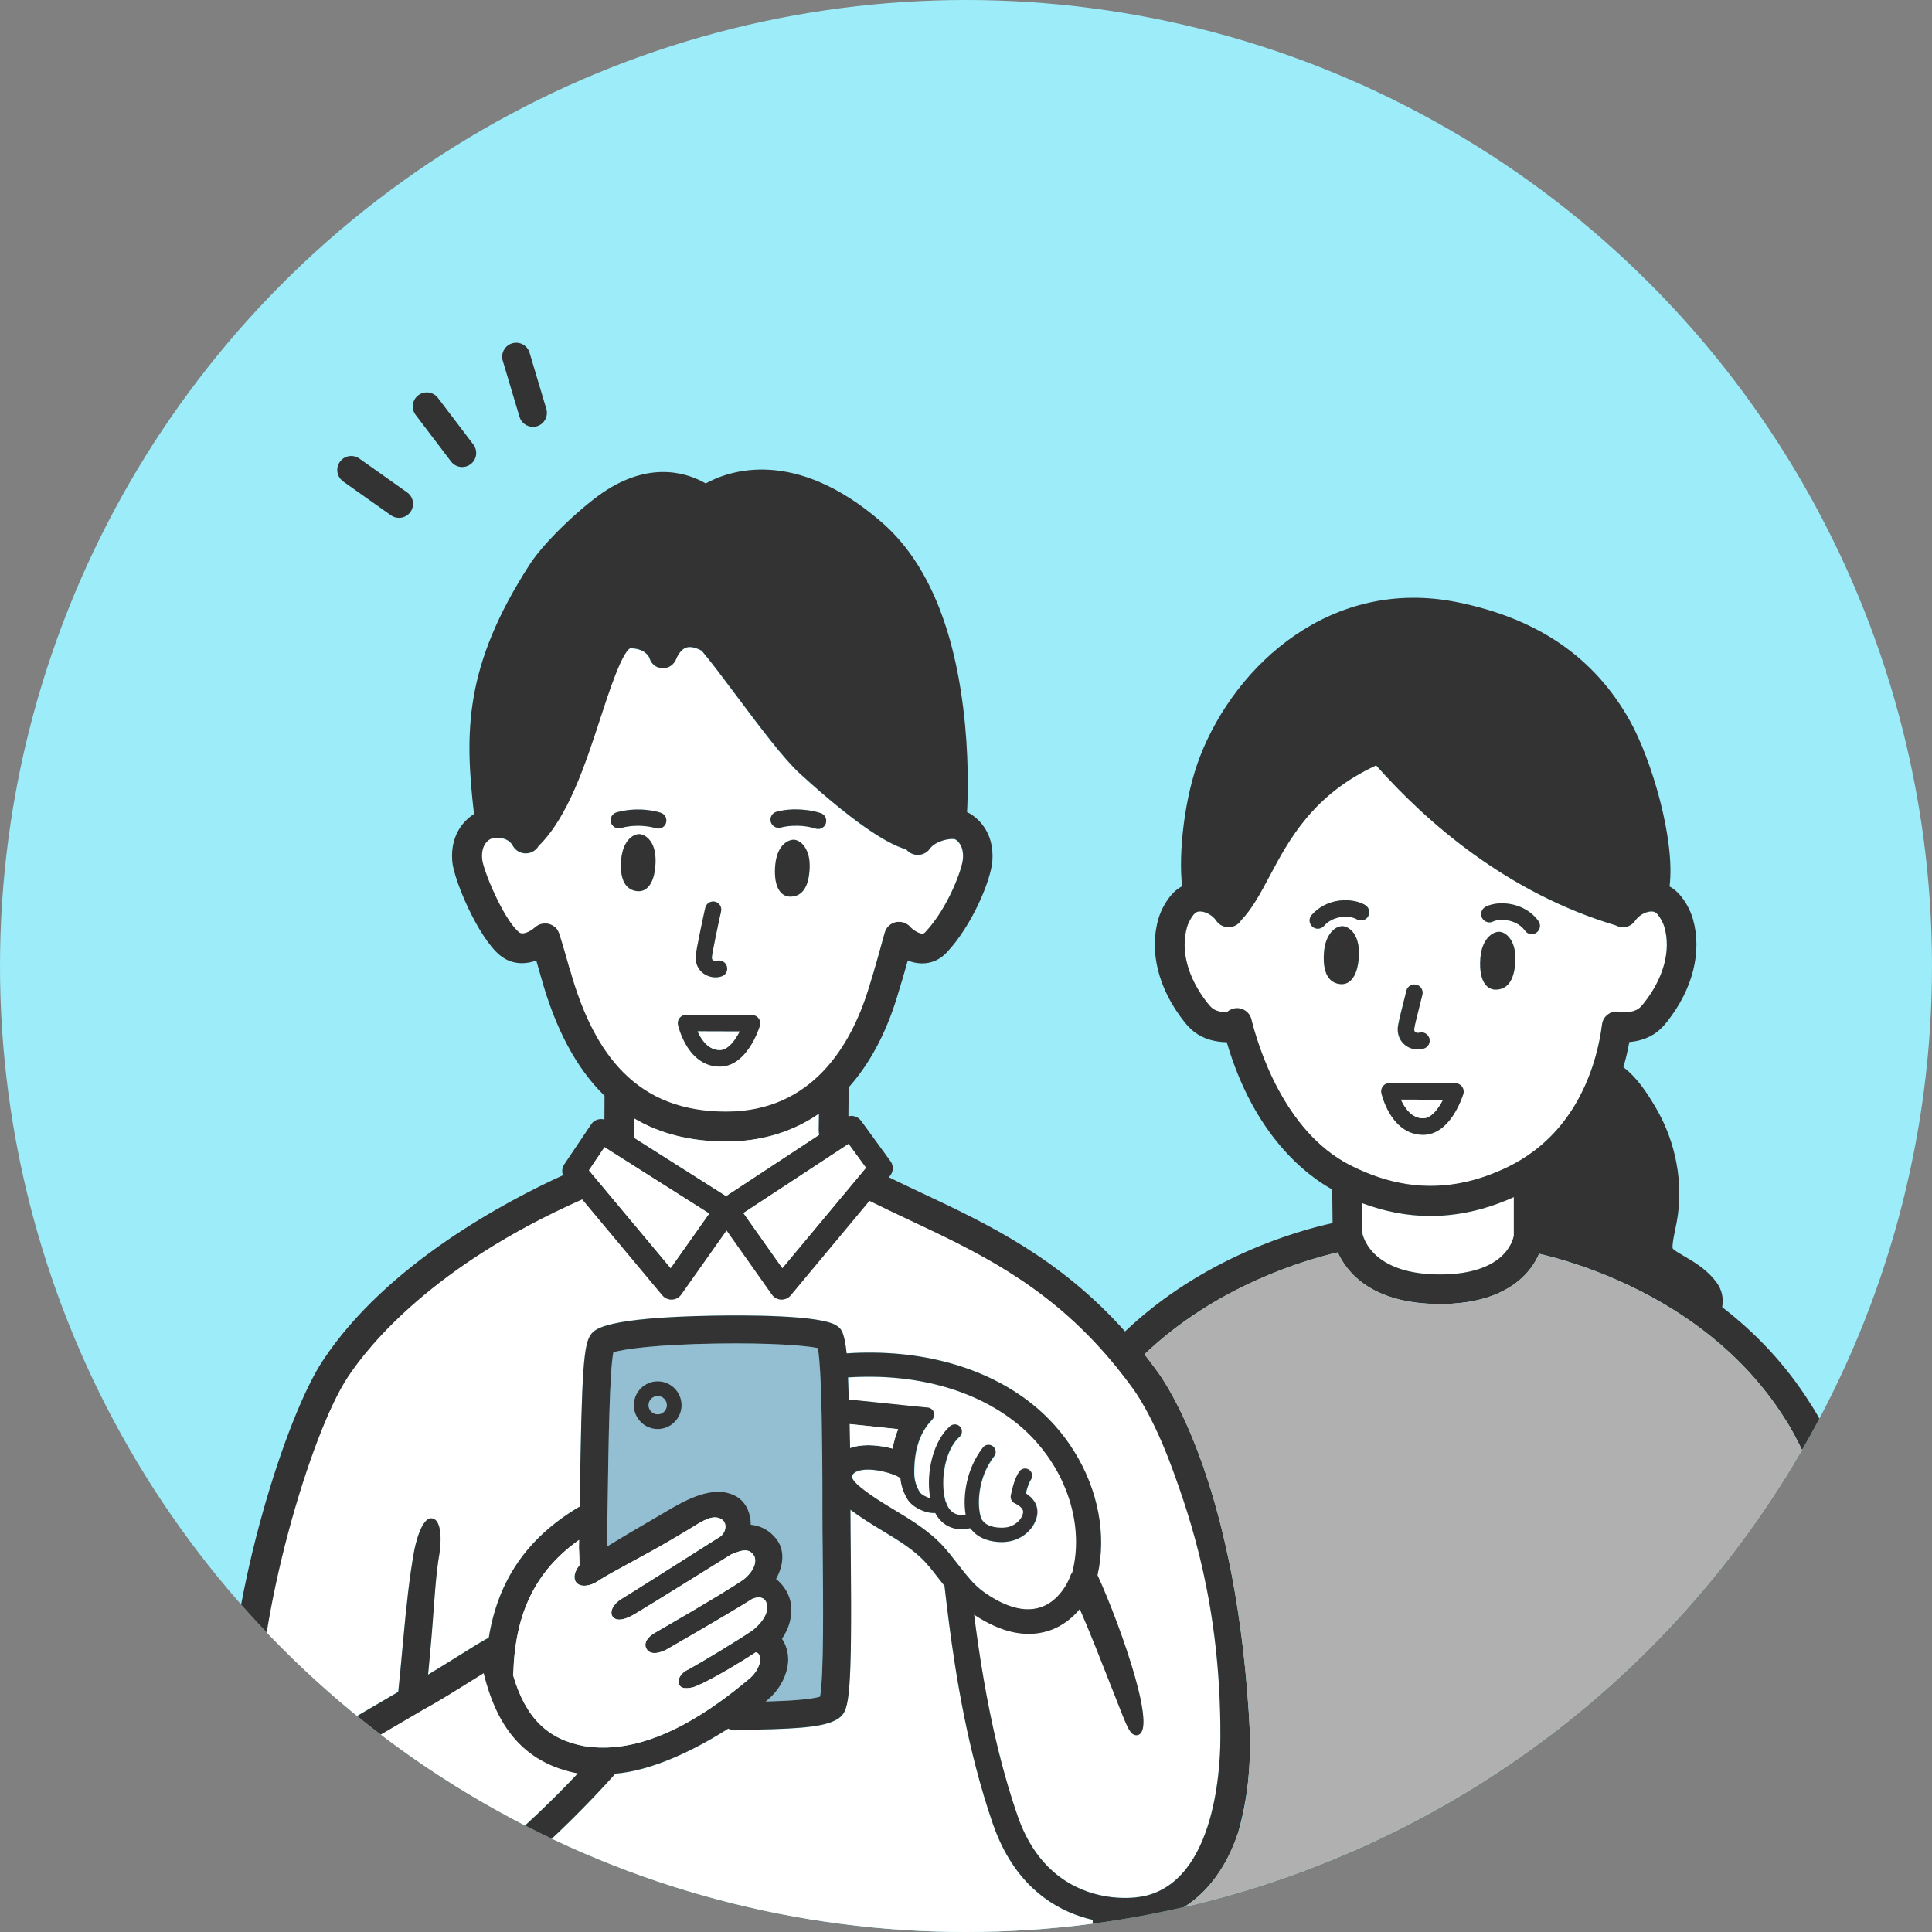 <svg xmlns="http://www.w3.org/2000/svg" width="310" height="310" xmlns:xlink="http://www.w3.org/1999/xlink" viewBox="0 0 310 310">
    <rect x="0" y="0" width="310" height="310" fill="#808080" stroke="none"/>
    <defs>
        <clipPath id="a">
            <circle cx="155" cy="155" r="155" style="fill:none"/>
        </clipPath>
    </defs>
    <circle cx="155" cy="155" r="155" style="fill:#9decfa"/>
    <g style="clip-path:url(#a)">
        <path d="M229.54,195.11c-.06,0-.12,0-.18,0-3.6-.02-7.19-.71-10.8-2.06l.06,4.93c.21.92,1.96,6.69,12.92,6.51,4.65-.07,7.4-1.27,9.03-2.6,1.87-1.52,2.26-3.22,2.33-3.63v-6.18c-1.7.76-3.39,1.38-5.07,1.86-2.77.78-5.53,1.17-8.29,1.17Z" style="fill:#fff"/>
        <path d="M262.01,162.27c.75-.22,1.11-.48,1.74-1.28,3.18-4.02,4.39-8.47,3.3-12.22-.23-.79-.77-1.74-1.26-2.21-.09-.09-.36-.35-1.05-.28-.88.09-1.85.7-2.37,1.46-.69,1.03-2.05,1.35-3.12.76-17.42-5.2-30.36-16.54-38.45-25.67-10.12,4.68-13.98,11.92-17.1,17.78-1.49,2.8-2.8,5.23-4.56,7.07-.17.27-.4.52-.69.71-1.09.73-2.57.44-3.31-.65-.52-.77-1.49-1.37-2.37-1.46-.68-.07-.96.19-1.05.28-.49.48-1.04,1.43-1.26,2.21-1.09,3.75.12,8.21,3.3,12.22.63.8.99,1.06,1.74,1.28.45.13.95.18,1.32.19.29-.29.66-.5,1.09-.61,1.28-.32,2.57.46,2.88,1.74,1.01,4.1,5.14,17.9,15.76,23.35,6.19,3.18,12.27,4.1,18.42,2.77,2.32-.5,4.64-1.32,6.99-2.46,1.59-.77,3.01-1.66,4.28-2.64,3.68-2.81,6.13-6.31,7.75-9.7.88-1.84,1.52-3.65,1.99-5.3.57-2.01.87-3.78,1.04-5.06l.03-.2s0,0,0-.01c0-.05.02-.09.03-.14,0-.03.01-.07.02-.1,0-.03.02-.06.02-.08.01-.05.03-.1.05-.15,0,0,0,0,0,0,0-.02.02-.04.03-.06.02-.05.04-.1.06-.15.02-.03.04-.07.05-.1.02-.03.04-.07.05-.1.03-.05.06-.09.09-.13.01-.02.02-.04.04-.05.04-.05.08-.1.12-.15,0,0,.01-.02.02-.02.05-.05.1-.1.15-.15,0,0,0,0,.01,0,.05-.05.11-.09.16-.14,0,0,0,0,.01-.01.05-.04.11-.08.16-.11,0,0,.02-.01.03-.02.05-.03.1-.06.15-.09.02,0,.03-.02.05-.03.05-.02.09-.04.14-.06.02-.01.05-.02.07-.03.04-.02.09-.03.13-.04.03,0,.06-.02.09-.03.04-.01.08-.02.13-.03.03,0,.07-.02.1-.02.05,0,.1-.01.15-.02.03,0,.06,0,.08,0,.07,0,.14,0,.21,0,0,0,.02,0,.03,0,.08,0,.16,0,.24.02h0c.08.01.16.03.24.04.08.02.16.04.23.07.25.05,1.09.05,1.81-.17ZM218.05,153.15c-.06,2.37-.71,3.78-1.6,4.39-.02.01-.04.03-.06.04-.31.2-.64.3-.99.32-.09,0-.19,0-.28,0-.47-.04-.89-.17-1.25-.39-.09-.06-.18-.12-.26-.19-.91-.75-1.38-2.25-1.16-4.64.19-2.11,1.13-3.45,2.17-3.91.24-.11.49-.16.73-.17.08,0,.17,0,.26.02.1.02.2.04.31.08.11.04.22.09.33.15.06.03.11.07.17.1.46.3.93.82,1.25,1.64.04.1.08.21.11.32.05.15.09.31.12.47.11.5.16,1.08.14,1.76ZM219.53,147.06c-.24.39-.65.61-1.07.63-.26.01-.52-.05-.75-.19-.36-.22-.97-.38-1.67-.4-1.17-.03-2.59.33-3.56,1.46-.26.3-.63.46-1.01.46-.31,0-.61-.11-.86-.32-.56-.48-.62-1.32-.14-1.87,1.11-1.28,2.7-2.11,4.49-2.33.38-.05.77-.06,1.14-.05,1.13.03,2.2.31,3,.79.63.38.82,1.2.44,1.82ZM225.17,160.87c.19-.74.36-1.41.46-1.87.05-.23.17-.44.32-.61.1-.11.22-.2.35-.27.2-.1.42-.16.65-.16.09,0,.18.01.27.03.71.16,1.16.87,1,1.59-.11.47-.28,1.17-.48,1.93-.3,1.2-.81,3.2-.84,3.62,0,.28.09.4.18.47.13.1.31.14.45.13.05,0,.09,0,.13-.02.17-.06.35-.07.52-.06.51.05.98.4,1.14.92.22.7-.16,1.44-.86,1.67-.31.1-.64.15-.97.15-.71,0-1.43-.23-2.01-.66-.83-.62-1.27-1.57-1.24-2.67.01-.57.3-1.77.91-4.19ZM234.78,175.53c-.21.67-2.16,6.53-6.42,6.55,0,0-.02,0-.03,0-2.18,0-4.05-1.2-5.39-3.47-.93-1.58-1.29-3.15-1.31-3.22-.09-.39,0-.81.26-1.12.25-.31.63-.5,1.03-.5h0l10.58.03c.42,0,.82.2,1.07.54.25.34.32.78.2,1.18ZM243,155.63c-.03.17-.07.34-.11.49-.33,1.33-.97,2.12-1.81,2.47-.35.14-.72.21-1.13.2-.13,0-.26-.02-.38-.04-.88-.18-1.59-.92-1.9-2.31-.16-.72-.22-1.61-.13-2.68.06-.78.21-1.42.41-1.96.54-1.45,1.47-2.07,2.18-2.24.15-.04.29-.05.41-.05.06,0,.12,0,.17.01,1.29.19,2.5,1.75,2.46,4.36-.01.65-.06,1.23-.16,1.75ZM246.56,149.63c-.18.13-.37.21-.58.24-.07.01-.14.02-.2.02-.41,0-.81-.19-1.07-.55-.84-1.16-2.16-1.64-3.3-1.73-.16-.01-.32-.02-.47-.02-.56,0-1.04.11-1.35.27-.16.08-.34.13-.51.14-.52.03-1.03-.24-1.27-.73-.33-.65-.07-1.45.59-1.78.16-.08.33-.15.51-.22.55-.19,1.2-.31,1.9-.33,2.05-.06,4.51.71,6.06,2.83.43.59.3,1.42-.29,1.85Z" style="fill:#fff"/>
        <path d="M159.89,256.72c.73.4,1.43.72,2.11.96.86.31,1.69.49,2.47.55.89.06,1.73-.03,2.52-.29,2.01-.66,3.46-2.32,4.3-3.9.23-.43.41-.85.55-1.24.06-.16.15-.31.26-.42.23-.87.39-1.75.49-2.65.46-4.06-.33-8.32-2.2-12.24-.49-1.02-1.04-2.02-1.67-2.98-.45-.68-.93-1.35-1.44-2-1.22-1.53-2.62-2.95-4.19-4.2-6.76-5.38-16.34-7.96-26.97-7.27.05,1.04.1,2.22.14,3.55,1.85.18,3.93.4,5.94.61,2.29.24,4.66.49,6.69.68.02,0,.03,0,.05,0,.04,0,.08.01.12.02.03,0,.07.02.1.03.04.01.07.03.11.04.03.02.07.03.1.05.03.02.06.04.09.06.03.02.07.05.1.08.01.01.02.02.04.03.01.01.02.03.04.04.03.03.05.06.08.09.02.03.04.06.06.09.02.03.04.07.05.1.02.03.03.06.04.1.01.04.02.07.03.11,0,.04.02.07.02.11,0,.04,0,.07.01.11,0,.04,0,.08,0,.12,0,.02,0,.04,0,.06,0,.02,0,.03,0,.05,0,.04-.01.08-.02.12,0,.04-.02.07-.03.11-.01.03-.02.06-.04.09-.02.04-.04.08-.06.12-.01.02-.03.05-.05.07-.03.04-.06.08-.09.12,0,0-.01.02-.02.03-1.97,2.02-2.91,4.84-2.87,8.62.01,1.04.29,2,.85,2.95.26.43,1.05.84,1.72,1.03-.75-4.24.55-9.27,3.19-11.57.47-.41,1.19-.36,1.61.11.41.47.36,1.19-.11,1.61-2.2,1.92-3.21,6.76-2.25,10.32.04.07.07.14.1.21.35,1.03.94,1.67,1.75,1.91.52.15,1.03.11,1.39.03-.49-2.93.09-7.31,2.77-10.76.39-.5,1.1-.59,1.6-.2.5.39.59,1.1.2,1.6-2.65,3.42-2.78,7.87-2.11,9.88.66,1.7,3.38,1.7,4.29,1.5.44-.1.85-.28,1.2-.52.59-.4,1.04-.96,1.22-1.58.07-.24.18-.64-.37-1.14-.21-.19-.51-.39-.94-.6-.47-.23-.72-.76-.61-1.27l.02-.1c.26-1.18.56-2.52,1.3-3.67.34-.53,1.04-.69,1.57-.35.28.18.45.46.51.77.05.27,0,.56-.16.8-.41.64-.64,1.4-.83,2.23.64.42,1.08.87,1.37,1.32.59.93.55,1.89.33,2.65-.32,1.1-1.06,2.07-2.03,2.76-.61.43-1.32.76-2.08.93-.03,0-.06,0-.08.01-.44.09-.92.15-1.43.15-1.68,0-3.6-.54-4.73-1.91-.12-.09-.22-.19-.3-.32-.74.21-1.63.26-2.53.04-1.32-.32-2.38-1.19-3.06-2.47-1.67.07-3.72-.98-4.46-2.22-.65-1.09-1.02-2.21-1.13-3.4-.07-.03-.14-.07-.21-.11-.85-.59-4.32-1.65-6.41-1.07-.89.25-1.09.69-1.15.84-.02.05-.19.56,1.39,1.84,1.66,1.36,3.58,2.52,5.44,3.64,2.75,1.66,5.59,3.39,7.84,5.85.77.85,1.48,1.76,2.16,2.64.04.05.08.1.12.15.65.84,1.29,1.67,1.96,2.42.73.83,1.51,1.58,2.4,2.21.64.45,1.26.83,1.87,1.17Z" style="fill:#fff"/>
        <path d="M160.87,296.41c-.5-.99-.95-2.05-1.37-3.19-.06-.16-.12-.31-.17-.46-1.06-3.06-1.97-6.16-2.77-9.23-2.85-11.01-4.17-21.69-5.02-29.04-.31-.39-.62-.78-.92-1.17-.67-.87-1.37-1.77-2.08-2.55-1.86-2.05-4.35-3.55-6.97-5.14-1.71-1.03-3.46-2.1-5.12-3.36v.49c0,1.77.02,4.06.05,6.48.22,22.78-.24,25.09-1.71,26.32-1.8,1.5-5.84,1.84-13.66,2-1.3.03-2.43.05-3.08.1-.06,0-.11,0-.17,0-.37,0-.72-.1-1.04-.27-5.49,3.52-12.3,6.76-18.11,7.23-4.5,5.03-9.79,10.25-14.57,14.37-6.36,5.48-11.7,8.99-15.88,10.44-4.13,1.43-7.63,2.04-10.61,2.08l-.07,3.81h117.75c0-2.43-.02-4.84-.03-7.23-5.13-1.18-10.8-4.38-14.45-11.67Z" style="fill:#fff"/>
        <path d="M181.72,222.7c-.47-.66-.95-1.29-1.43-1.91-.4-.52-.8-1.03-1.21-1.53-.62-.76-1.24-1.5-1.87-2.21-9.91-11.25-20.74-16.35-31.26-21.3-2.23-1.05-4.35-2.05-6.45-3.1l-12.63,15.16c-.36.44-.9.69-1.46.69-.03,0-.05,0-.08,0-.59-.02-1.14-.32-1.48-.8l-7.28-10.3-7.28,10.3c-.34.48-.89.78-1.48.8-.03,0-.05,0-.08,0-.56,0-1.1-.25-1.46-.68l-12.86-15.4c-23.92,10.57-34.26,23.44-37.6,28.49,0,0,0,0,0,0,0,0,0,0,0,0-5.9,8.86-14.73,38.2-14.45,57.64,0,.51-.16,4.64-.09,6.56.29,7.75,2.03,13.31,5.31,17,4.8,5.39,10.86,6.31,20.24,3.06,6.75-2.34,17.55-11.78,25.89-20.64-3.99-.78-7.17-2.44-9.64-5.03-2.5-2.63-4.27-6.19-5.47-11.06-.5.31-1.04.65-1.59.99-2.82,1.76-5.96,3.72-8.02,4.82l-10.44,6.11c-.36.21-.75.31-1.13.31-.77,0-1.52-.4-1.94-1.11-.63-1.07-.27-2.44.8-3.07l8.61-5.04c.21-1.9.45-4.52.72-7.5.62-6.77,1.08-10.87,1.81-14.98.22-1.22,1.2-5.54,2.85-5.37,1.79.18,1.45,4.37,1.24,5.59-.7,3.92-.85,8.82-1.43,15.17-.14,1.55-.27,3-.4,4.32,1.62-.97,3.43-2.1,4.95-3.05,2.05-1.28,3.67-2.29,4.46-2.71.1-.05.21-.1.32-.13,1.5-9.23,6.11-15.95,14.25-20.88.11-.07.23-.12.35-.17,0-.27,0-.53.01-.8.32-21.48.6-25.52,1.91-27,.62-.7,2.25-2.55,19.6-2.86,5.04-.09,16.98-.11,19.63,1.56.71.45,1.29.81,1.68,4.49,11.64-.77,22.2,2.11,29.74,8.11,1.29,1.03,2.48,2.16,3.57,3.36.59.65,1.15,1.32,1.67,2.02.56.74,1.07,1.49,1.55,2.27,3.78,6.09,5.22,13.29,3.72,19.82.89,1.92,2.07,4.77,3.22,7.87,1.99,5.36,3.91,11.49,4.13,14.99.04.68.02,1.26-.07,1.72-.15.69-.46,1.09-1,1.11-1.03,0-1.44-1.1-3.13-5.4-.14-.35-.28-.7-.41-1.05-2.13-5.43-3.96-10.12-5.58-13.8-1.14,1.38-2.76,2.76-5,3.49-1.03.33-2.11.5-3.21.5-.43,0-.86-.03-1.29-.08-.74-.09-1.49-.24-2.26-.47-.78-.23-1.56-.54-2.36-.92-.93-.44-1.88-.98-2.84-1.62.4,3.14.89,6.63,1.53,10.33.62,3.59,1.37,7.38,2.31,11.22.35,1.43.72,2.87,1.13,4.3.61,2.17,1.28,4.33,2.02,6.47,3.06,8.84,9.11,12.02,14.12,12.88.71.12,1.39.2,2.04.23.02,0,.04,0,.06,0,.97.05,1.87.02,2.66-.05.85-.08,1.58-.23,2.13-.39,11.49-3.35,11.52-23.02,11.52-25.44v-.06c.06-20.86-4.77-34.9-7.76-43.03-3.22-8.79-6.25-12.72-6.28-12.76-.02-.02-.04-.05-.06-.08Z" style="fill:#fff"/>
        <path d="M116.49,178.4h.03c13.76,0,19.98-10.63,22.77-19.55,1.16-3.69,2.18-7.49,2.52-8.73.05-.19.09-.33.11-.4,0-.03.01-.05.02-.06.03-.12.08-.23.13-.34,0-.02.02-.04.03-.06.06-.12.13-.24.21-.35.01-.02.02-.03.03-.04.09-.11.19-.22.29-.31,0,0,.01-.02.02-.02,0,0,.01,0,.02-.01.11-.09.22-.17.35-.25.02,0,.03-.02.05-.03.12-.07.25-.12.38-.17.02,0,.03-.01.05-.02.13-.04.27-.07.41-.09,0,0,.02,0,.03,0,.14-.02.28-.02.43-.01,0,0,.02,0,.03,0,.14,0,.27.03.41.07.02,0,.04,0,.05.01.01,0,.03,0,.04,0,.12.03.23.08.34.13.02,0,.04.02.06.03.12.06.24.13.35.22.01.01.03.02.04.03.12.09.22.19.32.3,0,0,.01.01.02.02.38.43,1.32,1.07,1.94,1.08.13,0,.26-.01.46-.23,3.61-3.82,5.91-10.05,6.05-11.76.17-2.05-.78-2.88-1.23-3.15-.66-.24-3.13.19-4.08,1.51-.77,1.07-2.26,1.31-3.33.54-.18-.13-.33-.28-.46-.44-2.23-.62-6.93-2.92-17.05-12.15-2.66-2.43-6.46-7.5-10.12-12.41-2.11-2.82-4.1-5.48-5.63-7.3-.77-.42-1.75-.78-2.51-.51-1.01.36-1.54,1.71-1.55,1.72-.33.96-1.23,1.63-2.24,1.59-1-.04-1.83-.68-2.09-1.64-.14-.33-.81-1.54-3.1-1.57-1.37.74-3.41,6.99-4.76,11.15-2.44,7.48-5.2,15.93-9.95,20.59-.21.35-.5.64-.87.86-1.15.65-2.6.24-3.25-.9-.34-.6-.84-.98-1.53-1.17-.93-.25-1.85-.04-2.14.12-.44.25-1.43,1.07-1.26,3.16.15,1.81,3.45,9.74,5.94,11.78.5.41,1.55.06,2.62-.86,0,0,0,0,0,0,.12-.11.25-.2.39-.27,0,0,.02,0,.02-.01.13-.07.26-.13.4-.18,0,0,0,0,0,0,0,0,.02,0,.03,0,.14-.04.28-.07.41-.09,0,0,.01,0,.02,0,.15-.02.29-.02.44-.01,0,0,.01,0,.02,0,.14.01.28.03.42.07.01,0,.02,0,.03,0,.13.04.27.09.39.15.01,0,.03.01.04.02.13.06.25.14.37.23,0,0,.01,0,.02.01.12.1.24.2.35.32,0,0,0,0,0,0,.11.12.2.25.27.39,0,0,0,.01.01.02.07.13.13.27.18.41,0,0,0,0,0,.01.05.15.65,2,1.66,5.64,2.06,7.46,4.87,12.9,8.59,16.64,4.21,4.24,9.61,6.3,16.52,6.31ZM129.53,141.69c-.33.98-.85,1.61-1.51,1.93-.38.18-.8.27-1.26.26-.28,0-.55-.06-.8-.18-.95-.43-1.61-1.66-1.62-3.8,0-.31.01-.63.04-.97.09-1.1.34-1.93.68-2.55.27-.5.59-.86.92-1.11.24-.19.49-.32.72-.4.23-.08.45-.12.63-.12.06,0,.12,0,.17.01.87.13,1.7.89,2.12,2.18.06.18.11.38.16.58.1.46.15.97.14,1.53-.02,1.07-.15,1.95-.39,2.65ZM124.58,130.27c.69-.2,1.61-.35,2.66-.39.15,0,.3,0,.46,0,1.24,0,2.61.16,3.97.59.69.22,1.07.95.85,1.64-.13.42-.46.72-.84.85-.13.04-.26.06-.4.06s-.27-.02-.4-.06c-1.01-.32-2.03-.45-2.93-.46-1.16-.02-2.12.14-2.64.29-.09.03-.17.04-.26.05-.61.05-1.18-.33-1.36-.94-.2-.69.2-1.42.89-1.62ZM113.16,145.67c.14-.62.7-1.03,1.3-1.02.09,0,.17.01.26.03.7.16,1.14.86.98,1.56-.44,1.92-1.44,6.74-1.48,7.37,0,.28.09.39.18.46.13.1.3.13.44.13.05,0,.09,0,.13-.02.17-.05.35-.07.52-.06.51.05.96.39,1.13.91.22.69-.16,1.42-.85,1.64-.31.1-.63.15-.95.15-.7,0-1.41-.23-1.98-.65-.82-.61-1.25-1.55-1.22-2.63.03-1.01,1.53-7.81,1.54-7.88ZM109.05,163.33c.25-.31.63-.5,1.03-.5h0l10.58.03c.42,0,.82.2,1.07.54.25.34.32.78.2,1.18-.21.67-2.16,6.53-6.42,6.55h-.03c-2.18,0-4.05-1.2-5.39-3.47-.93-1.58-1.29-3.15-1.31-3.22-.09-.39,0-.81.26-1.12ZM99.16,132.9c-.52-.05-.98-.41-1.13-.95-.2-.69.21-1.42.9-1.61.9-.25,1.81-.39,2.67-.44.29-.02.57-.02.85-.02,1.43,0,2.69.23,3.57.52.69.22,1.06.96.84,1.65-.04.14-.11.26-.19.37-.16.22-.39.38-.65.46-.13.04-.26.06-.4.06s-.27-.02-.41-.07c-.57-.18-1.69-.4-3.02-.38-.8.01-1.67.11-2.55.36-.09.02-.17.04-.26.05-.08,0-.15,0-.22,0ZM99.67,137.86c.04-.48.13-.92.24-1.32.04-.13.08-.26.12-.38.47-1.29,1.29-2.07,2.13-2.27.12-.03.24-.05.36-.05.23,0,.55.07.89.25.41.23.85.62,1.19,1.25.12.23.23.49.32.78.18.59.28,1.31.26,2.2-.09,3.18-1.23,4.62-2.61,4.68-.09,0-.18,0-.28,0-1.38-.12-2.34-1.03-2.61-2.92-.09-.63-.1-1.37-.02-2.22Z" style="fill:#fff"/>
        <polygon points="97.62 184.47 97 184.07 97.62 184.47 97.62 184.47" style="fill:none"/>
        <polygon points="98.63 185.11 98.63 185.11 113.8 194.72 98.63 185.11" style="fill:none"/>
        <path d="M83.36,66.89c.29.97,1.18,1.6,2.15,1.6.21,0,.43-.03.64-.09,1.19-.35,1.86-1.61,1.51-2.79l-2.69-9.01c-.35-1.19-1.6-1.86-2.79-1.51-1.19.35-1.86,1.61-1.51,2.79l2.69,9.01Z" style="fill:#333"/>
        <path d="M55.06,77.25l7.67,5.43c.39.28.85.41,1.3.41.7,0,1.4-.33,1.83-.95.72-1.01.48-2.41-.53-3.13l-7.67-5.43c-1.01-.72-2.41-.48-3.13.53-.72,1.01-.48,2.41.53,3.13Z" style="fill:#333"/>
        <path d="M72.37,74.05c.44.58,1.11.89,1.79.89.47,0,.95-.15,1.36-.46.99-.75,1.18-2.16.43-3.15l-5.68-7.48c-.75-.99-2.16-1.18-3.15-.43-.99.75-1.18,2.16-.43,3.15l5.68,7.48Z" style="fill:#333"/>
        <path d="M114.46,144.65c-.61-.01-1.16.4-1.3,1.02.14-.62.7-1.03,1.3-1.02Z" style="fill:none"/>
        <path d="M114.98,154.19c.17-.05.35-.07.52-.06-.17-.02-.34,0-.52.06Z" style="fill:none"/>
        <path d="M112.84,156.17c.57.43,1.28.65,1.98.65.32,0,.64-.05.95-.15.69-.22,1.07-.95.85-1.64-.16-.52-.62-.86-1.13-.91-.17-.02-.34,0-.52.06-.04.01-.08.02-.13.02-.14,0-.32-.03-.44-.13-.09-.07-.19-.18-.18-.46.04-.63,1.04-5.45,1.48-7.37.16-.7-.28-1.4-.98-1.56-.09-.02-.18-.03-.26-.03-.61-.01-1.16.4-1.3,1.02-.02.07-1.52,6.86-1.54,7.88-.03,1.08.41,2.01,1.22,2.63Z" style="fill:#333"/>
        <path d="M98.93,130.34c.9-.25,1.81-.39,2.67-.44-.87.05-1.77.19-2.67.44Z" style="fill:none"/>
        <path d="M98.03,131.95c.15.53.61.89,1.13.95-.52-.05-.98-.41-1.13-.95Z" style="fill:none"/>
        <path d="M110.09,167.67c1.34,2.27,3.2,3.47,5.39,3.47h.03c4.26-.02,6.21-5.88,6.42-6.55.13-.4.05-.84-.2-1.18-.25-.34-.64-.54-1.07-.54l-10.58-.03h0c-.4,0-.78.18-1.03.5-.25.31-.35.73-.26,1.12.02.07.37,1.64,1.31,3.22ZM118.67,165.51c-.71,1.4-1.84,2.97-3.18,2.97,0,0,0,0-.01,0-1.82,0-2.94-1.66-3.54-2.99l6.73.02Z" style="fill:#333"/>
        <path d="M102.17,133.89c-.84.2-1.67.97-2.13,2.27.47-1.29,1.29-2.07,2.13-2.27Z" style="fill:none"/>
        <path d="M184.29,304.06c-.56.16-1.29.3-2.13.39.85-.08,1.58-.22,2.13-.39Z" style="fill:none"/>
        <path d="M123.68,131.89c.17.61.75.99,1.36.94-.61.05-1.18-.33-1.36-.94Z" style="fill:none"/>
        <path d="M124.58,130.27c.69-.2,1.61-.35,2.66-.39-1.05.04-1.97.19-2.66.39Z" style="fill:none"/>
        <path d="M130.87,132.96c-1.01-.32-2.03-.45-2.93-.46.9.01,1.92.14,2.93.46Z" style="fill:none"/>
        <path d="M198.62,294.21c.89-2.62,1.38-5.67,1.65-8.39-.29,2.53-.79,5.47-1.65,8.39Z" style="fill:none"/>
        <path d="M126.76,143.88c-.28,0-.55-.06-.8-.18.25.11.52.17.8.18Z" style="fill:none"/>
        <path d="M129.92,139.04c0-.56-.04-1.07-.14-1.53.1.46.15.97.14,1.53Z" style="fill:none"/>
        <path d="M193.02,235.21c-3.52-10.03-6.99-14.72-7.46-15.33.47.61,3.94,5.32,7.46,15.33Z" style="fill:none"/>
        <path d="M225.63,159c.05-.23.17-.44.32-.61-.15.16-.26.37-.32.61Z" style="fill:none"/>
        <path d="M225.95,158.39c.1-.11.22-.2.35-.27-.13.07-.25.16-.35.27Z" style="fill:none"/>
        <path d="M225.5,167.73c.58.43,1.3.66,2.01.66.33,0,.65-.05.97-.15.7-.22,1.08-.97.86-1.67-.17-.52-.63-.87-1.14-.92-.17-.02-.35,0-.52.06-.04.01-.08.02-.13.02-.14,0-.32-.03-.45-.13-.09-.07-.19-.18-.18-.47.03-.42.53-2.42.84-3.62.19-.76.37-1.46.48-1.93.16-.71-.28-1.43-1-1.59-.09-.02-.18-.03-.27-.03-.23,0-.46.05-.65.16-.13.07-.25.16-.35.27-.15.16-.26.37-.32.61-.1.46-.28,1.14-.46,1.87-.61,2.42-.9,3.63-.91,4.19-.03,1.1.41,2.04,1.24,2.67Z" style="fill:#333"/>
        <path d="M240.12,149.56c.15-.04.29-.05.41-.05-.12,0-.26.02-.41.05Z" style="fill:none"/>
        <path d="M240.7,149.52c-.05,0-.11-.01-.17-.01-.12,0-.26.02-.41.05-.7.17-1.63.79-2.18,2.24-.2.53-.35,1.18-.41,1.96-.08,1.07-.03,1.96.13,2.68.31,1.38,1.02,2.13,1.9,2.31.13.03.25.04.38.04.41,0,.79-.06,1.13-.2.84-.34,1.48-1.13,1.81-2.47.04-.16.07-.32.11-.49.09-.51.15-1.1.16-1.75.04-2.61-1.17-4.17-2.46-4.36Z" style="fill:#333"/>
        <path d="M218.45,147.7c-.26.01-.52-.05-.75-.19.23.14.49.2.75.19Z" style="fill:none"/>
        <path d="M211.46,149.02c-.31,0-.61-.11-.86-.32.25.22.56.32.86.32Z" style="fill:none"/>
        <path d="M214.94,144.5c.38-.05.77-.06,1.14-.05-.38,0-.76,0-1.14.05Z" style="fill:none"/>
        <path d="M219.08,145.24c-.8-.49-1.87-.76-3-.79-.38,0-.76,0-1.14.05-1.79.22-3.38,1.05-4.49,2.33-.48.56-.42,1.39.14,1.87.25.22.56.32.86.32.37,0,.74-.16,1.01-.46.97-1.13,2.4-1.49,3.56-1.46.7.02,1.31.18,1.67.4.23.14.49.2.75.19.43-.02.83-.24,1.07-.63.38-.63.18-1.44-.44-1.82Z" style="fill:#333"/>
        <path d="M238.9,145.27c.55-.19,1.2-.31,1.9-.33-.7.02-1.35.14-1.9.33Z" style="fill:none"/>
        <path d="M241.4,147.6c1.14.09,2.46.57,3.3,1.73-.84-1.16-2.16-1.64-3.3-1.73Z" style="fill:none"/>
        <path d="M240.8,144.94c-.7.02-1.35.14-1.9.33-.18.06-.36.14-.51.22-.65.33-.92,1.13-.59,1.78.25.49.76.76,1.27.73.17-.01.34-.06.51-.14.31-.16.8-.26,1.35-.27.15,0,.31,0,.47.02,1.14.09,2.46.57,3.3,1.73.26.36.66.55,1.07.55.07,0,.14,0,.2-.02.2-.03.4-.11.58-.24.59-.43.72-1.26.29-1.85-1.55-2.12-4.01-2.89-6.06-2.83Z" style="fill:#333"/>
        <path d="M214.62,148.77c-1.04.46-1.98,1.8-2.17,3.91.19-2.11,1.13-3.45,2.17-3.91Z" style="fill:none"/>
        <path d="M215.61,148.62c.1.02.2.04.31.08-.11-.04-.21-.06-.31-.08Z" style="fill:none"/>
        <path d="M217.67,150.6c-.32-.82-.79-1.34-1.25-1.64.46.3.93.82,1.25,1.64Z" style="fill:none"/>
        <path d="M215.91,148.7c.11.04.22.09.33.15-.11-.06-.23-.11-.33-.15Z" style="fill:none"/>
        <path d="M217.9,151.39c-.04-.17-.08-.32-.12-.47-.03-.11-.07-.22-.11-.32-.32-.82-.79-1.34-1.25-1.64-.06-.04-.12-.07-.17-.1-.11-.06-.23-.11-.33-.15-.11-.04-.21-.06-.31-.08-.1-.02-.18-.02-.26-.02-.24,0-.49.07-.73.17-1.04.46-1.98,1.8-2.17,3.91-.21,2.38.25,3.88,1.16,4.64.08.07.17.13.26.19.36.23.78.35,1.25.39.1,0,.19.01.28,0,.35-.02.68-.12.99-.32.02-.01.04-.03.06-.04.89-.61,1.53-2.03,1.6-4.39.02-.67-.04-1.25-.14-1.76Z" style="fill:#333"/>
        <path d="M105.53,224c-.81,0-1.47.66-1.47,1.47s.66,1.47,1.47,1.47,1.47-.66,1.47-1.47-.66-1.47-1.47-1.47Z" style="fill:#94bed2"/>
        <path d="M131.96,242.74v-.84c0-6-.04-10.68-.11-14.31-.01-.63-.03-1.24-.04-1.81-.02-.74-.04-1.42-.06-2.07-.03-.95-.07-1.8-.1-2.55-.02-.4-.04-.77-.06-1.11-.04-.71-.08-1.32-.13-1.83-.07-.86-.15-1.48-.23-1.91-1.95-.42-7.68-.87-16.32-.73-9.58.15-14.91.89-16.49,1.41-.61,2.89-.78,14.55-.92,24.04-.03,2.35-.07,4.74-.11,7.12,2.58-1.57,5.89-3.53,8.43-5,2.48-1.43,7.01-4.47,10.76-3.64,1.61.36,2.76,1.21,3.41,2.72.32.75.48,1.57.48,2.42,2.32.22,3.66,1.66,4.23,2.46,1.3,1.82.97,4.19-.17,6.25,1.32,1.03,2.21,2.6,2.41,4.2.22,1.81-.32,3.74-1.46,5.39.84,1.26,1.2,2.9.87,4.55-.39,1.99-1.52,3.86-3.17,5.25-.1.09-.22.18-.32.27,2.89-.08,7.15-.27,8.72-.79.62-3.11.5-15.91.43-22.96-.02-2.43-.05-4.73-.05-6.52ZM105.53,229.3c-2.11,0-3.83-1.72-3.83-3.83s1.72-3.83,3.83-3.83,3.83,1.72,3.83,3.83-1.72,3.83-3.83,3.83Z" style="fill:#94bed2"/>
        <path d="M305.52,293.5c-.62-46.19-14.02-66.78-14.98-68.19-4.05-6.49-9.04-11.59-14.21-15.57.26-1.36-.03-2.81-.91-3.98-.19-.25-.37-.48-.55-.69,0,0,0,0,0,0-1.44-1.64-3.17-2.65-4.56-3.46-.67-.39-1.68-.98-1.92-1.29-.12-.48.19-1.99.38-2.9.1-.45.19-.91.27-1.35,1.13-6.09-.09-12.76-3.34-18.3-1.46-2.49-3.09-4.94-5.22-6.53.43-1.48.74-2.85.95-4.04.68-.06,1.35-.18,1.91-.35,2.11-.62,3.23-1.76,4.14-2.9,4.15-5.24,5.66-11.25,4.15-16.51-.46-1.6-1.43-3.25-2.53-4.31-.37-.35-.77-.65-1.21-.89.94-7.61-2.95-20.52-6.4-26.65-5.7-10.13-14.73-16.33-27.59-18.95-20.2-4.11-35.59,9.94-41.34,24.72-2.55,6.55-3.5,15.68-2.88,20.84-.46.25-.89.55-1.28.92-1.09,1.06-2.06,2.71-2.53,4.31-1.52,5.25,0,11.27,4.15,16.51.9,1.14,2.03,2.28,4.14,2.9.77.23,1.74.38,2.68.39,4.4,15.03,12.81,21.35,16.92,23.63l.06,5.39c-5.47,1.19-20.7,5.41-33.3,17.39-10.55-11.83-22.15-17.29-32.56-22.19-1.84-.87-3.61-1.7-5.34-2.55l.19-.23c.56-.67.59-1.64.08-2.34l-4.73-6.5s-.07-.07-.1-.11c-.04-.05-.08-.1-.13-.14-.04-.04-.09-.08-.14-.12-.05-.04-.1-.08-.15-.11-.05-.03-.11-.06-.16-.09-.05-.03-.11-.06-.17-.08-.06-.02-.12-.04-.17-.05-.06-.02-.12-.03-.18-.05-.06-.01-.12-.01-.18-.02-.06,0-.12-.01-.18-.01-.06,0-.12,0-.18.02-.06,0-.12.01-.18.02-.04,0-.08.02-.11.03l.04-4.45c0-.06,0-.13,0-.19,3.27-3.66,5.87-8.42,7.68-14.22.69-2.2,1.33-4.42,1.81-6.14.68.27,1.43.45,2.21.46.04,0,.07,0,.11,0,1.49,0,2.84-.6,3.91-1.73,4.09-4.33,7.08-11.56,7.33-14.63.41-4.93-2.65-7.12-3.6-7.68-.14-.08-.3-.15-.45-.22.15-2.96.31-9.39-.63-16.82-1.71-13.69-6.12-23.7-13.11-29.74-13.9-12.03-24.46-8.25-28.2-6.19-2.59-1.51-8.4-3.67-15.83,1.02-3.57,2.25-9.88,8.08-12.38,11.94-10.6,16.4-10.46,27.03-8.96,40.09-1.05.65-3.89,2.85-3.49,7.61.25,2.95,4.12,12.16,7.67,15.07,1.02.84,2.24,1.25,3.52,1.25.75,0,1.52-.15,2.29-.43.21.73.46,1.59.74,2.59,2.32,8.38,5.7,14.73,10.21,19.11l-.02,3.82s-.02,0-.02,0c-.06-.02-.12-.04-.18-.05-.06-.01-.13-.01-.19-.02-.06,0-.12-.01-.18-.01-.06,0-.12.01-.19.02-.06,0-.12.01-.18.02-.06.01-.11.03-.17.05-.06.02-.12.03-.18.06-.05.02-.11.05-.16.08-.06.03-.11.06-.17.09-.05.03-.1.08-.14.12-.05.04-.1.08-.14.12-.05.05-.08.1-.12.15-.03.04-.07.08-.1.13l-4.33,6.44c-.35.52-.41,1.17-.2,1.74-9.04,4.12-28.27,14.23-38.5,29.69,0,0,0,0,0,0,0,0,0,0,0,0,0,0,0,0,0,0,0,0,0,0,0,0-5.96,8.95-14.82,37.09-15.24,57.85-.02.84.1,6.92.19,9.15.33,8.84,2.44,15.32,6.45,19.81,2.08,2.34,5.05,4.91,9.69,5.94l-.08,4.19c-.02,1.32,1.02,2.4,2.34,2.43.02,0,.03,0,.05,0,1.3,0,2.36-1.04,2.38-2.34h0s.07-3.82.07-3.82c2.98-.05,6.48-.65,10.61-2.08,4.18-1.45,9.52-4.96,15.88-10.44,4.79-4.12,10.08-9.34,14.57-14.37,5.81-.47,12.61-3.71,18.11-7.23.31.16.66.27,1.04.27.06,0,.11,0,.17,0,.65-.05,1.78-.07,3.08-.1,7.82-.16,11.86-.51,13.66-2,1.47-1.23,1.93-3.54,1.71-26.32-.02-2.42-.05-4.71-.05-6.48v-.49c1.66,1.26,3.42,2.33,5.12,3.36,2.63,1.59,5.11,3.09,6.97,5.14.71.78,1.4,1.68,2.08,2.55.3.39.61.78.92,1.17.85,7.35,2.16,18.02,5.02,29.04.8,3.07,1.71,6.17,2.77,9.23.05.16.11.31.17.46.42,1.14.87,2.21,1.37,3.19,3.66,7.29,9.33,10.49,14.45,11.67.01,2.39.02,4.8.03,7.23,0,.1,0,.2,0,.3,0,1.31,1.07,2.38,2.38,2.38h0c1.32,0,2.38-1.07,2.38-2.39,0-.1,0-.19,0-.29,0-.11,0-.23,0-.34,0,0,0,0,0,0,.03-1.35.16-6.23.16-6.23,1.42-.09,4.32-.42,5.19-.67,6.16-1.8,10.69-6.6,13.15-13.85.86-2.93,1.36-5.86,1.65-8.39.4-3.98.31-7.27.3-7.48-.95-19.73-4.27-33.76-7.55-43.13-3.52-10.02-6.99-14.72-7.46-15.33-.64-.88-1.28-1.73-1.93-2.55,11.6-11.06,25.88-15.17,31.02-16.36,1.43,3.17,5.44,8.28,16.39,8.28.19,0,.38,0,.58,0,7.59-.12,11.53-2.86,13.49-5.13.36-.42.67-.84.93-1.24.39-.59.68-1.16.91-1.69,4.52,1.04,15.85,4.28,26.33,12.28,4.85,3.7,9.51,8.41,13.24,14.4.02.03.04.06.06.09.03.05,3.43,5.07,6.85,15.62,3.17,9.75,7.01,26.33,7.32,49.96v21.79s.01.64.01.64c0,1.32,1.07,2.38,2.38,2.38h0c1.32,0,2.38-1.07,2.38-2.38v-22.45ZM136.16,183.55l2.79,3.83-13.42,16.1-6.24-8.84,16.88-11.09ZM131.43,182.1l-14.93,9.82-14.75-9.35v-3.1c4.19,2.47,9.09,3.69,14.75,3.7h.04c5.61,0,10.6-1.52,14.84-4.43l-.03,2.71c0,.22.03.44.09.65ZM91.39,155.45c-1.01-3.64-1.61-5.49-1.66-5.64,0,0,0,0,0-.01-.05-.14-.11-.28-.18-.41,0,0,0-.01-.01-.02-.08-.14-.17-.27-.27-.39,0,0,0,0,0,0-.1-.12-.22-.23-.35-.32,0,0-.01,0-.02-.01-.12-.09-.24-.16-.37-.23-.01,0-.03-.01-.04-.02-.13-.06-.26-.11-.39-.15-.01,0-.02,0-.03,0-.14-.04-.28-.06-.42-.07,0,0-.01,0-.02,0-.14,0-.29,0-.44.01,0,0-.01,0-.02,0-.14.02-.28.05-.41.09,0,0-.02,0-.03,0,0,0,0,0,0,0-.14.05-.28.11-.4.18,0,0-.02,0-.02.01-.14.08-.27.17-.39.27,0,0,0,0,0,0-1.07.92-2.12,1.27-2.62.86-2.49-2.04-5.79-9.97-5.94-11.78-.18-2.09.82-2.91,1.26-3.16.29-.17,1.21-.38,2.14-.12.69.19,1.2.57,1.53,1.17.65,1.15,2.1,1.55,3.25.9.37-.21.67-.51.87-.86,4.75-4.65,7.51-13.1,9.95-20.59,1.36-4.16,3.4-10.41,4.76-11.15,2.29.03,2.96,1.24,3.1,1.57.26.96,1.09,1.6,2.09,1.64,1.01.04,1.9-.64,2.24-1.59,0-.01.53-1.37,1.55-1.72.76-.27,1.74.09,2.51.51,1.53,1.82,3.52,4.48,5.63,7.3,3.67,4.9,7.46,9.97,10.12,12.41,10.12,9.23,14.82,11.53,17.05,12.15.13.16.28.31.46.44,1.07.77,2.56.53,3.33-.54.95-1.32,3.42-1.75,4.08-1.51.45.27,1.4,1.1,1.23,3.15-.14,1.71-2.44,7.94-6.05,11.76-.21.22-.33.23-.46.23-.62-.01-1.56-.65-1.94-1.08,0,0-.01-.01-.02-.02-.1-.11-.2-.21-.32-.3-.01-.01-.03-.02-.04-.03-.11-.08-.23-.15-.35-.22-.02,0-.04-.02-.06-.03-.11-.05-.22-.1-.34-.13-.01,0-.03,0-.04,0-.02,0-.04,0-.05-.01-.14-.03-.27-.06-.41-.07,0,0-.02,0-.03,0-.14,0-.29,0-.43.01,0,0-.02,0-.03,0-.14.02-.28.05-.41.09-.02,0-.03.01-.05.02-.13.05-.26.1-.38.17-.02,0-.03.02-.05.03-.12.07-.24.15-.35.25,0,0-.01,0-.02.01,0,0-.01.02-.02.02-.11.09-.2.2-.29.31-.01.01-.02.03-.03.04-.08.11-.15.23-.21.35,0,.02-.02.04-.03.06-.05.11-.1.22-.13.34,0,.01,0,.03-.02.06-.02.08-.06.21-.11.4-.34,1.25-1.36,5.04-2.52,8.73-2.8,8.92-9.02,19.55-22.77,19.55h-.03c-6.9,0-12.31-2.07-16.52-6.31-3.72-3.74-6.53-9.18-8.59-16.64ZM97,184.07l.63.4s0,0,0,0l1,.64h0l15.17,9.61-6.19,8.76-13.11-15.69,2.5-3.71ZM121.96,266.62c-.2.98-.8,1.97-1.67,2.7-1.6,1.35-3.17,2.58-4.71,3.69-7.98,5.74-15.2,8.23-21.87,7.16-5.92-1.11-9.39-4.59-11.39-11.41.02-.11.04-.23.05-.35.32-9.64,3.56-16.29,10.43-21.23.04-.03.08-.06.12-.08,0,.41-.01.81-.02,1.22.05.88.07,1.92.1,2.81-.05.06-.1.13-.15.2-.59.79-.92,1.81-.43,2.52.71,1.01,2.48.57,3.5-.14,0,0,0,0,0,0,.18-.12.41-.27.69-.44,0,0,.02,0,.02-.01,2.24-1.36,7.36-4,10.76-6,1.29-.76,2.36-1.39,2.96-1.75l.08-.05c1.75-1.05,3.5-2.35,4.92-1.89,1.38.44,1.33,2,.34,2.91-3.42,2.16-14.67,9.32-15.87,10.02-.02,0-.03.02-.05.03-1.37.81-1.98,2.07-1.49,2.84.32.51,1.24.88,3.16-.15.11-.06.32-.18.59-.34,2.65-1.58,12.18-7.52,15.36-9.5.17-.04.35-.1.53-.18,2.19-.98,2.76-.04,3.11.48.42.88,0,2.43-1.78,3.82-1.39.93-4.83,3.12-14.2,8.52,0,0,0,0,0,0-.8.46-1.91,1.47-1.32,2.53.78,1.4,2.97.27,3.24.12.13-.08.26-.15.4-.23,7.33-4.22,11.43-6.67,13.42-7.93,0,0,.01,0,.02,0,2.06-.74,2.3.91,2.3,1.34-.02,1.49-1.11,2.72-2.31,3.72-2.52,1.71-8.22,5.15-10.2,6.23-.17.09-.31.16-.42.22-.83.42-1.6,1.47-1.19,2.3.29.59.96.66,2.03.46.34-.06.96-.32,1.75-.7,2.25-1.09,5.89-3.23,8.51-4.96.09.05.19.09.28.13.25.09.54.75.41,1.39ZM131.58,272.23c-1.56.52-5.83.71-8.72.79.11-.09.22-.18.32-.27,1.65-1.39,2.78-3.26,3.17-5.25.33-1.65-.03-3.3-.87-4.55,1.13-1.65,1.67-3.58,1.46-5.39-.19-1.61-1.09-3.17-2.41-4.2,1.14-2.07,1.46-4.43.17-6.25-.57-.8-1.91-2.24-4.23-2.46,0-.85-.16-1.67-.48-2.42-.66-1.51-1.8-2.36-3.41-2.72-3.75-.83-8.28,2.21-10.76,3.64-2.54,1.47-5.85,3.42-8.43,5,.04-2.37.08-4.77.11-7.12.14-9.48.31-21.15.92-24.04,1.59-.52,6.91-1.26,16.49-1.41,8.63-.14,14.37.31,16.32.73.08.43.15,1.05.23,1.91.04.52.09,1.12.13,1.83.02.35.04.72.06,1.11.04.75.07,1.6.1,2.55.02.64.04,1.33.06,2.07.01.57.03,1.17.04,1.81.07,3.63.12,8.31.11,14.31v.84c0,1.79.02,4.09.05,6.52.07,7.06.19,19.85-.43,22.96ZM136.41,232.35c-.01-1.38-.03-2.66-.05-3.84,1.77.18,3.72.38,5.48.57l.16.02c.7.07,1.41.15,2.12.22-.4.97-.7,2.01-.9,3.12-1.85-.49-4.27-.81-6.33-.24-.16.04-.31.1-.47.15ZM155.61,253.35c-.67-.76-1.31-1.58-1.96-2.42-.04-.05-.08-.1-.12-.15-.68-.88-1.39-1.79-2.16-2.64-2.25-2.47-5.09-4.19-7.84-5.85-1.85-1.12-3.77-2.28-5.44-3.64-1.58-1.29-1.41-1.79-1.39-1.84.07-.15.26-.59,1.15-.84,2.09-.58,5.57.48,6.41,1.07.07.05.14.08.21.11.11,1.19.48,2.31,1.13,3.4.74,1.24,2.79,2.29,4.46,2.22.68,1.28,1.74,2.15,3.06,2.47.9.22,1.79.16,2.53-.04.08.13.18.24.3.32,1.13,1.37,3.05,1.91,4.73,1.91.51,0,1-.05,1.43-.15.03,0,.06,0,.08-.01.76-.17,1.47-.49,2.08-.93.97-.69,1.71-1.66,2.03-2.76.22-.77.26-1.72-.33-2.65-.29-.45-.73-.9-1.37-1.32.2-.82.43-1.59.83-2.23.16-.25.2-.53.16-.8-.05-.3-.22-.59-.51-.77-.53-.34-1.23-.18-1.57.35-.74,1.16-1.04,2.49-1.3,3.67l-.02.1c-.11.51.14,1.04.61,1.27.44.21.74.42.94.6.55.5.44.89.37,1.14-.18.62-.63,1.18-1.22,1.58-.36.24-.77.42-1.2.52-.91.2-3.63.2-4.29-1.5-.67-2-.54-6.46,2.11-9.88.39-.5.3-1.21-.2-1.6-.5-.39-1.21-.3-1.6.2-2.67,3.44-3.26,7.82-2.77,10.76-.37.09-.87.13-1.39-.03-.81-.24-1.4-.88-1.75-1.91-.03-.07-.06-.14-.1-.21-.96-3.57.05-8.41,2.25-10.32.47-.41.52-1.13.11-1.61-.41-.47-1.13-.52-1.61-.11-2.64,2.3-3.94,7.33-3.19,11.57-.67-.18-1.47-.6-1.72-1.03-.56-.95-.84-1.91-.85-2.95-.04-3.79.9-6.61,2.87-8.62,0,0,.01-.02.02-.03.03-.04.06-.08.09-.12.02-.02.03-.04.05-.07.02-.04.04-.08.06-.12.01-.03.03-.06.04-.09.01-.03.02-.07.03-.11,0-.04.02-.08.02-.12,0-.02,0-.03,0-.05,0-.02,0-.04,0-.06,0-.04,0-.08,0-.12,0-.04,0-.07-.01-.11,0-.04-.01-.07-.02-.11,0-.04-.02-.07-.03-.11-.01-.03-.03-.07-.04-.1-.02-.03-.03-.07-.05-.1-.02-.03-.04-.06-.06-.09-.02-.03-.05-.06-.08-.09-.01-.01-.02-.03-.04-.04-.01-.01-.02-.02-.04-.03-.03-.03-.06-.05-.1-.08-.03-.02-.06-.04-.09-.06-.03-.02-.06-.03-.1-.05-.04-.02-.07-.03-.11-.04-.03-.01-.07-.02-.1-.03-.04,0-.08-.02-.12-.02-.02,0-.03,0-.05,0-2.03-.19-4.4-.44-6.69-.68-2.01-.21-4.09-.43-5.94-.61-.04-1.33-.09-2.51-.14-3.55,10.63-.69,20.21,1.89,26.97,7.27,1.58,1.25,2.98,2.67,4.19,4.2.51.65,1,1.31,1.44,2,.63.96,1.19,1.96,1.67,2.98,1.87,3.92,2.66,8.18,2.2,12.24-.1.9-.27,1.78-.49,2.65-.11.12-.21.26-.26.42-.14.39-.32.81-.55,1.24-.84,1.58-2.29,3.25-4.3,3.9-.79.26-1.63.35-2.52.29-.79-.06-1.61-.24-2.47-.55-.68-.24-1.39-.56-2.11-.96-.61-.34-1.23-.72-1.87-1.17-.89-.62-1.67-1.38-2.4-2.21ZM188.06,235.54c2.98,8.13,7.81,22.17,7.76,43.03v.06c0,2.42-.04,22.09-11.52,25.44-.56.16-1.29.3-2.13.39-.79.08-1.69.11-2.66.05-.02,0-.04,0-.06,0-.65-.04-1.34-.11-2.04-.23-5.02-.86-11.06-4.04-14.12-12.88-.74-2.14-1.41-4.31-2.02-6.47-.4-1.44-.78-2.87-1.13-4.3-.94-3.84-1.69-7.63-2.31-11.22-.64-3.7-1.13-7.19-1.53-10.33.96.64,1.91,1.18,2.84,1.62.8.38,1.59.69,2.36.92.77.23,1.52.39,2.26.47.44.05.87.08,1.29.08,1.1,0,2.18-.17,3.21-.5,2.24-.73,3.86-2.11,5-3.49,1.62,3.68,3.44,8.37,5.58,13.8.14.35.27.69.41,1.05,1.69,4.31,2.1,5.4,3.13,5.4.53-.03.85-.43,1-1.11.1-.45.12-1.04.07-1.72-.23-3.49-2.14-9.63-4.13-14.99-1.15-3.1-2.33-5.95-3.22-7.87,1.5-6.53.06-13.74-3.72-19.82-.48-.78-1-1.53-1.55-2.27-.52-.69-1.08-1.36-1.67-2.02-1.09-1.2-2.27-2.33-3.57-3.36-7.54-6-18.1-8.88-29.74-8.11-.39-3.68-.97-4.04-1.68-4.49-2.65-1.67-14.59-1.65-19.63-1.56-17.34.3-18.98,2.16-19.6,2.86-1.31,1.49-1.6,5.52-1.91,27,0,.26,0,.53-.01.8-.12.05-.24.1-.35.17-8.14,4.94-12.76,11.65-14.25,20.88-.11.04-.21.08-.32.13-.79.42-2.41,1.43-4.46,2.71-1.52.95-3.33,2.08-4.95,3.05.12-1.31.26-2.77.4-4.32.58-6.35.73-11.25,1.43-15.17.22-1.22.55-5.41-1.24-5.59-1.64-.17-2.63,4.15-2.85,5.37-.73,4.11-1.19,8.22-1.81,14.98-.27,2.97-.51,5.6-.72,7.5l-8.61,5.04c-1.07.63-1.43,2-.8,3.07.42.71,1.17,1.11,1.94,1.11.38,0,.78-.1,1.13-.31l10.44-6.11c2.06-1.1,5.19-3.05,8.02-4.82.55-.34,1.09-.68,1.59-.99,1.2,4.87,2.97,8.43,5.47,11.06,2.47,2.59,5.64,4.26,9.64,5.03-8.35,8.86-19.15,18.3-25.89,20.64-9.38,3.25-15.43,2.33-20.24-3.06-3.28-3.69-5.02-9.25-5.31-17-.07-1.92.1-6.05.09-6.56-.27-19.44,8.55-48.78,14.45-57.64,0,0,0,0,0,0,0,0,0,0,0,0,3.34-5.05,13.68-17.92,37.6-28.49l12.86,15.4c.36.43.9.68,1.46.68.03,0,.05,0,.08,0,.59-.02,1.14-.32,1.48-.8l7.28-10.3,7.28,10.3c.34.48.89.78,1.48.8.03,0,.05,0,.08,0,.56,0,1.1-.25,1.46-.69l12.63-15.16c2.1,1.05,4.22,2.05,6.45,3.1,10.52,4.95,21.35,10.04,31.26,21.3.63.71,1.25,1.45,1.87,2.21.4.5.81,1.01,1.21,1.53.48.62.95,1.25,1.43,1.91.02.02.04.05.06.08.03.04,3.05,3.97,6.28,12.76ZM242.9,197.1v1.16c-.07.4-.46,2.1-2.33,3.63-1.63,1.33-4.38,2.52-9.03,2.6-10.96.18-12.71-5.59-12.92-6.51l-.06-4.93c3.61,1.35,7.2,2.04,10.8,2.06.06,0,.12,0,.18,0,2.75,0,5.51-.39,8.29-1.17,1.68-.47,3.38-1.09,5.07-1.86v5.02ZM259.97,162.37c-.08-.02-.16-.03-.24-.04h0c-.08-.01-.16-.02-.24-.02,0,0-.02,0-.03,0-.07,0-.14,0-.21,0-.03,0-.06,0-.08,0-.05,0-.1,0-.15.02-.03,0-.07.01-.1.02-.04,0-.09.02-.13.03-.03,0-.06.02-.09.03-.04.01-.09.03-.13.04-.02,0-.05.02-.07.03-.05.02-.1.04-.14.06-.02,0-.03.02-.05.03-.05.03-.1.05-.15.09,0,0-.02.01-.03.02-.06.04-.11.07-.16.11,0,0,0,0-.01.01-.06.04-.11.09-.16.14,0,0,0,0-.01,0-.05.05-.1.1-.15.15,0,0-.01.02-.02.02-.04.05-.08.1-.12.15-.01.02-.02.04-.04.05-.03.04-.06.09-.09.13-.02.03-.04.07-.05.1-.02.03-.04.07-.05.1-.02.05-.04.1-.06.15,0,.02-.02.04-.03.06,0,0,0,0,0,0-.02.05-.03.1-.05.15,0,.03-.02.06-.02.08,0,.03-.01.07-.02.1,0,.05-.02.09-.03.14,0,0,0,0,0,.01l-.03.2c-.16,1.28-.47,3.05-1.04,5.06-.46,1.65-1.1,3.45-1.99,5.3-1.62,3.39-4.07,6.89-7.75,9.7-1.27.97-2.69,1.86-4.28,2.64-2.35,1.14-4.67,1.96-6.99,2.46-6.15,1.33-12.23.41-18.42-2.77-10.62-5.45-14.75-19.25-15.76-23.35-.31-1.28-1.61-2.06-2.88-1.74-.43.11-.8.32-1.09.61-.37,0-.87-.06-1.32-.19-.75-.22-1.11-.48-1.74-1.28-3.18-4.02-4.39-8.47-3.3-12.22.23-.79.77-1.74,1.26-2.21.09-.09.37-.35,1.05-.28.88.09,1.85.7,2.37,1.46.73,1.09,2.21,1.38,3.31.65.29-.19.51-.43.69-.71,1.76-1.83,3.07-4.27,4.56-7.07,3.12-5.87,6.98-13.1,17.1-17.78,8.09,9.13,21.03,20.47,38.45,25.67,1.07.59,2.43.27,3.12-.76.52-.77,1.49-1.37,2.37-1.46.69-.07.96.19,1.05.28.49.48,1.04,1.43,1.26,2.21,1.09,3.75-.12,8.21-3.3,12.22-.63.8-.99,1.06-1.74,1.28-.72.21-1.56.22-1.81.17-.07-.03-.15-.05-.23-.07Z" style="fill:#333"/>
        <path d="M279.69,252.37c-1.31.06-2.34,1.17-2.28,2.48l2.56,60.46.03.71c.05,1.28,1.11,2.28,2.38,2.28.03,0,.07,0,.1,0,1.31-.06,2.34-1.17,2.28-2.48l-.02-.5-2.57-60.67c-.06-1.31-1.17-2.33-2.48-2.28Z" style="fill:#333"/>
        <path d="M233.52,173.81l-10.58-.03h0c-.4,0-.78.18-1.03.5-.25.31-.35.73-.26,1.12.02.07.37,1.64,1.31,3.22,1.34,2.27,3.2,3.47,5.39,3.47,0,0,.02,0,.03,0,4.26-.02,6.21-5.88,6.42-6.55.13-.4.05-.84-.2-1.18-.25-.34-.64-.54-1.07-.54ZM228.35,179.43h-.01c-1.82,0-2.93-1.66-3.54-2.99l6.73.02c-.71,1.4-1.84,2.97-3.18,2.97Z" style="fill:#333"/>
        <path d="M105.53,221.64c-2.11,0-3.83,1.72-3.83,3.83s1.72,3.83,3.83,3.83,3.83-1.72,3.83-3.83-1.72-3.83-3.83-3.83ZM105.53,226.94c-.81,0-1.47-.66-1.47-1.47s.66-1.47,1.47-1.47,1.47.66,1.47,1.47-.66,1.47-1.47,1.47Z" style="fill:#333"/>
        <path d="M293.43,243.57c-3.43-10.54-6.82-15.57-6.85-15.62-.02-.03-.04-.06-.06-.09-3.73-5.99-8.39-10.7-13.24-14.4-10.48-8-21.81-11.23-26.33-12.28-.22.52-.52,1.09-.91,1.69-.27.41-.57.83-.93,1.24-1.96,2.27-5.89,5-13.49,5.13-.2,0-.39,0-.58,0-10.96,0-14.96-5.11-16.39-8.28-5.15,1.18-19.43,5.29-31.02,16.36.65.83,1.29,1.67,1.93,2.55.48.61,3.95,5.3,7.46,15.33,3.28,9.37,6.6,23.39,7.55,43.13.01.22.09,3.5-.3,7.48-.27,2.72-.76,5.77-1.65,8.39-2.46,7.26-6.99,12.05-13.15,13.85-.87.26-3.77.58-5.19.67,0,0-.12,4.88-.16,6.23,0,.2,0,.33,0,.34h99.85l-2.56-60.46c-.06-1.31.96-2.43,2.28-2.48,1.31-.06,2.42.97,2.48,2.28l2.57,60.67h16.03v-21.79c-.33-23.63-4.17-40.21-7.33-49.96Z" style="fill:#b0b0b0"/>
        <path d="M115.48,168.48s0,0,.01,0c1.33,0,2.46-1.58,3.18-2.97l-6.73-.02c.6,1.33,1.72,2.99,3.54,2.99Z" style="fill:#fff"/>
        <path d="M228.33,179.43h.01c1.33,0,2.46-1.58,3.18-2.97l-6.73-.02c.6,1.33,1.72,2.99,3.54,2.99Z" style="fill:#fff"/>
        <path d="M237.67,156.44c.31,1.38,1.02,2.13,1.9,2.31-.88-.18-1.59-.92-1.9-2.31Z" style="fill:#fff"/>
        <path d="M227.09,165.61c.13.1.31.14.45.13-.14,0-.32-.03-.45-.13Z" style="fill:#fff"/>
        <path d="M229.34,166.58c-.17-.52-.63-.87-1.14-.92.51.05.98.4,1.14.92Z" style="fill:#fff"/>
        <path d="M214.62,148.77c.24-.11.49-.16.73-.17-.24,0-.49.07-.73.17Z" style="fill:#fff"/>
        <path d="M216.45,157.54c.89-.61,1.53-2.03,1.6-4.39-.06,2.37-.71,3.78-1.6,4.39Z" style="fill:#fff"/>
        <path d="M216.39,157.58c-.31.2-.64.3-.99.32.35-.02.68-.12.99-.32Z" style="fill:#fff"/>
        <path d="M218.05,153.15c.02-.67-.04-1.25-.14-1.76.11.5.16,1.08.14,1.76Z" style="fill:#fff"/>
        <path d="M216.45,157.54s-.04.03-.06.04c.02-.01.04-.03.06-.04Z" style="fill:#fff"/>
        <path d="M218.45,147.7c.43-.02.83-.24,1.07-.63-.24.39-.65.61-1.07.63Z" style="fill:#fff"/>
        <path d="M240.12,149.56c-.7.17-1.63.79-2.18,2.24.54-1.45,1.47-2.07,2.18-2.24Z" style="fill:#fff"/>
        <path d="M246.56,149.63c-.18.13-.37.21-.58.24.2-.03.4-.11.58-.24Z" style="fill:#fff"/>
        <path d="M239.58,147.86c-.16.08-.34.13-.51.14.17-.01.34-.06.51-.14Z" style="fill:#fff"/>
        <path d="M102.53,133.84c.23,0,.55.07.89.25-.34-.19-.66-.26-.89-.25Z" style="fill:#fff"/>
        <path d="M104.61,135.34c-.34-.63-.77-1.02-1.19-1.25.41.23.85.62,1.19,1.25Z" style="fill:#fff"/>
        <path d="M99.67,137.86c.04-.48.13-.92.24-1.32-.11.4-.2.84-.24,1.32Z" style="fill:#fff"/>
        <path d="M99.67,137.86c-.08.85-.07,1.59.02,2.22-.09-.63-.1-1.37-.02-2.22Z" style="fill:#fff"/>
        <path d="M102.58,143c1.38-.06,2.52-1.5,2.61-4.68-.09,3.18-1.23,4.62-2.61,4.68Z" style="fill:#fff"/>
        <path d="M102.19,132.5c-.8.01-1.67.11-2.55.36.88-.25,1.75-.35,2.55-.36Z" style="fill:#fff"/>
        <path d="M102.45,129.88c1.43,0,2.69.23,3.57.52-.87-.29-2.14-.51-3.57-.52Z" style="fill:#fff"/>
        <path d="M106.86,132.05c-.04.14-.11.26-.19.37.08-.11.15-.24.19-.37Z" style="fill:#fff"/>
        <path d="M106.02,132.88c.26-.08.48-.24.65-.46-.16.22-.39.38-.65.46Z" style="fill:#fff"/>
        <path d="M131.67,132.95c.39-.13.71-.43.84-.85-.13.42-.46.72-.84.85Z" style="fill:#fff"/>
        <path d="M129.62,136.93c-.43-1.29-1.26-2.05-2.12-2.18.87.13,1.7.89,2.12,2.18Z" style="fill:#fff"/>
        <path d="M124.35,139.9c0,2.14.67,3.37,1.62,3.8-.95-.43-1.61-1.66-1.62-3.8Z" style="fill:#fff"/>
        <path d="M116.53,183.16h-.04c-5.66,0-10.56-1.23-14.73-3.7v3.1s14.74,9.35,14.74,9.35l14.93-9.82c-.06-.21-.09-.42-.09-.65l.03-2.71c-4.24,2.91-9.23,4.43-14.84,4.43Z" style="fill:#fff"/>
        <path d="M143.21,232.43c.21-1.11.51-2.15.9-3.12-.7-.07-1.41-.15-2.12-.22l-.16-.02c-1.76-.19-3.71-.39-5.48-.57.02,1.19.04,2.46.05,3.84.15-.05.31-.11.47-.15,2.06-.57,4.48-.25,6.33.24Z" style="fill:#fff"/>
        <polygon points="125.53 203.48 138.95 187.38 136.16 183.55 119.28 194.64 125.53 203.48" style="fill:#fff"/>
        <path d="M113.8,194.72l-15.17-9.61c-.39-.12-.73-.35-1-.64l-.63-.4-2.5,3.71,13.11,15.69,6.19-8.76Z" style="fill:#fff"/>
        <path d="M97.62,184.47c.27.29.62.51,1,.64l-1-.64Z" style="fill:#fff"/>
        <path d="M121.55,265.24c-.1-.04-.19-.08-.28-.13-2.61,1.73-6.25,3.87-8.51,4.96-.79.38-1.41.64-1.75.7-1.07.2-1.74.13-2.03-.46-.42-.83.35-1.88,1.19-2.3.11-.05.25-.13.42-.22,1.98-1.08,7.68-4.52,10.2-6.23,1.2-1,2.3-2.23,2.31-3.72,0-.43-.24-2.08-2.3-1.34,0,0-.01,0-.02,0-1.98,1.26-6.09,3.71-13.42,7.93-.13.08-.26.15-.4.23-.26.15-2.45,1.29-3.24-.12-.59-1.06.51-2.06,1.32-2.53,0,0,0,0,0,0,9.38-5.4,12.82-7.59,14.2-8.52,1.78-1.4,2.21-2.94,1.78-3.82-.35-.52-.92-1.45-3.11-.48-.19.08-.36.14-.53.18-3.18,1.98-12.71,7.92-15.36,9.5-.27.16-.48.28-.59.34-1.91,1.03-2.84.66-3.16.15-.49-.78.13-2.03,1.49-2.84.02,0,.03-.02.05-.03,1.2-.7,12.45-7.86,15.87-10.02.99-.92,1.03-2.47-.34-2.91-1.42-.46-3.17.84-4.92,1.89l-.08.05c-.6.36-1.66.99-2.96,1.75-3.4,2-8.53,4.65-10.76,6,0,0-.02,0-.02.01-.28.17-.51.32-.69.44,0,0,0,0,0,0-1.02.71-2.79,1.15-3.5.14-.49-.71-.16-1.72.43-2.52.05-.07.1-.13.15-.2-.02-.89-.05-1.93-.1-2.81,0-.4.01-.81.02-1.22-.04.03-.08.06-.12.08-6.87,4.94-10.11,11.59-10.43,21.23,0,.12-.02.23-.05.35,1.99,6.82,5.47,10.3,11.39,11.41,6.67,1.07,13.9-1.42,21.87-7.16,1.54-1.11,3.11-2.34,4.71-3.69.86-.73,1.47-1.71,1.67-2.7.13-.63-.16-1.29-.41-1.39Z" style="fill:#fff"/>
        <path d="M102.19,132.5c1.33-.02,2.45.2,3.02.38.13.04.27.07.41.07s.27-.02.4-.06c.26-.08.48-.24.65-.46.08-.11.15-.24.19-.37.22-.69-.15-1.42-.84-1.65-.88-.29-2.14-.51-3.57-.52-.28,0-.56,0-.85.02-.87.05-1.77.19-2.67.44-.69.2-1.1.92-.9,1.61.15.53.61.89,1.13.95.07,0,.15,0,.22,0,.09,0,.17-.02.26-.05.88-.25,1.75-.35,2.55-.36Z" style="fill:#333"/>
        <path d="M102.3,143c.09,0,.19.01.28,0,1.38-.06,2.52-1.5,2.61-4.68.02-.88-.08-1.61-.26-2.2-.09-.29-.2-.55-.32-.78-.34-.63-.77-1.02-1.19-1.25-.34-.19-.66-.26-.89-.25-.12,0-.24.02-.36.05-.84.2-1.67.97-2.13,2.27-.04.12-.09.25-.12.38-.11.4-.2.84-.24,1.32-.08.85-.07,1.59.02,2.22.27,1.89,1.23,2.8,2.61,2.92Z" style="fill:#333"/>
        <path d="M125.04,132.83c.09,0,.17-.02.26-.05.51-.15,1.48-.31,2.64-.29.9.01,1.92.14,2.93.46.13.04.27.06.4.06.14,0,.27-.02.4-.06.39-.13.71-.43.84-.85.22-.69-.16-1.42-.85-1.64-1.36-.43-2.74-.59-3.97-.59-.15,0-.31,0-.46,0-1.05.04-1.97.19-2.66.39-.69.2-1.09.92-.89,1.62.17.61.75.99,1.36.94Z" style="fill:#333"/>
        <path d="M129.62,136.93c-.43-1.29-1.26-2.05-2.12-2.18-.05,0-.11-.01-.17-.01-.18,0-.39.04-.63.12-.23.08-.48.21-.72.4-.33.25-.65.61-.92,1.11-.34.62-.59,1.45-.68,2.55-.03.34-.04.67-.04.97,0,2.14.67,3.37,1.62,3.8.25.11.52.17.8.18.46,0,.88-.07,1.26-.26.66-.32,1.18-.95,1.51-1.93.23-.7.37-1.58.39-2.65,0-.56-.04-1.07-.14-1.53-.04-.21-.1-.4-.16-.58Z" style="fill:#333"/>
    </g>
</svg>
